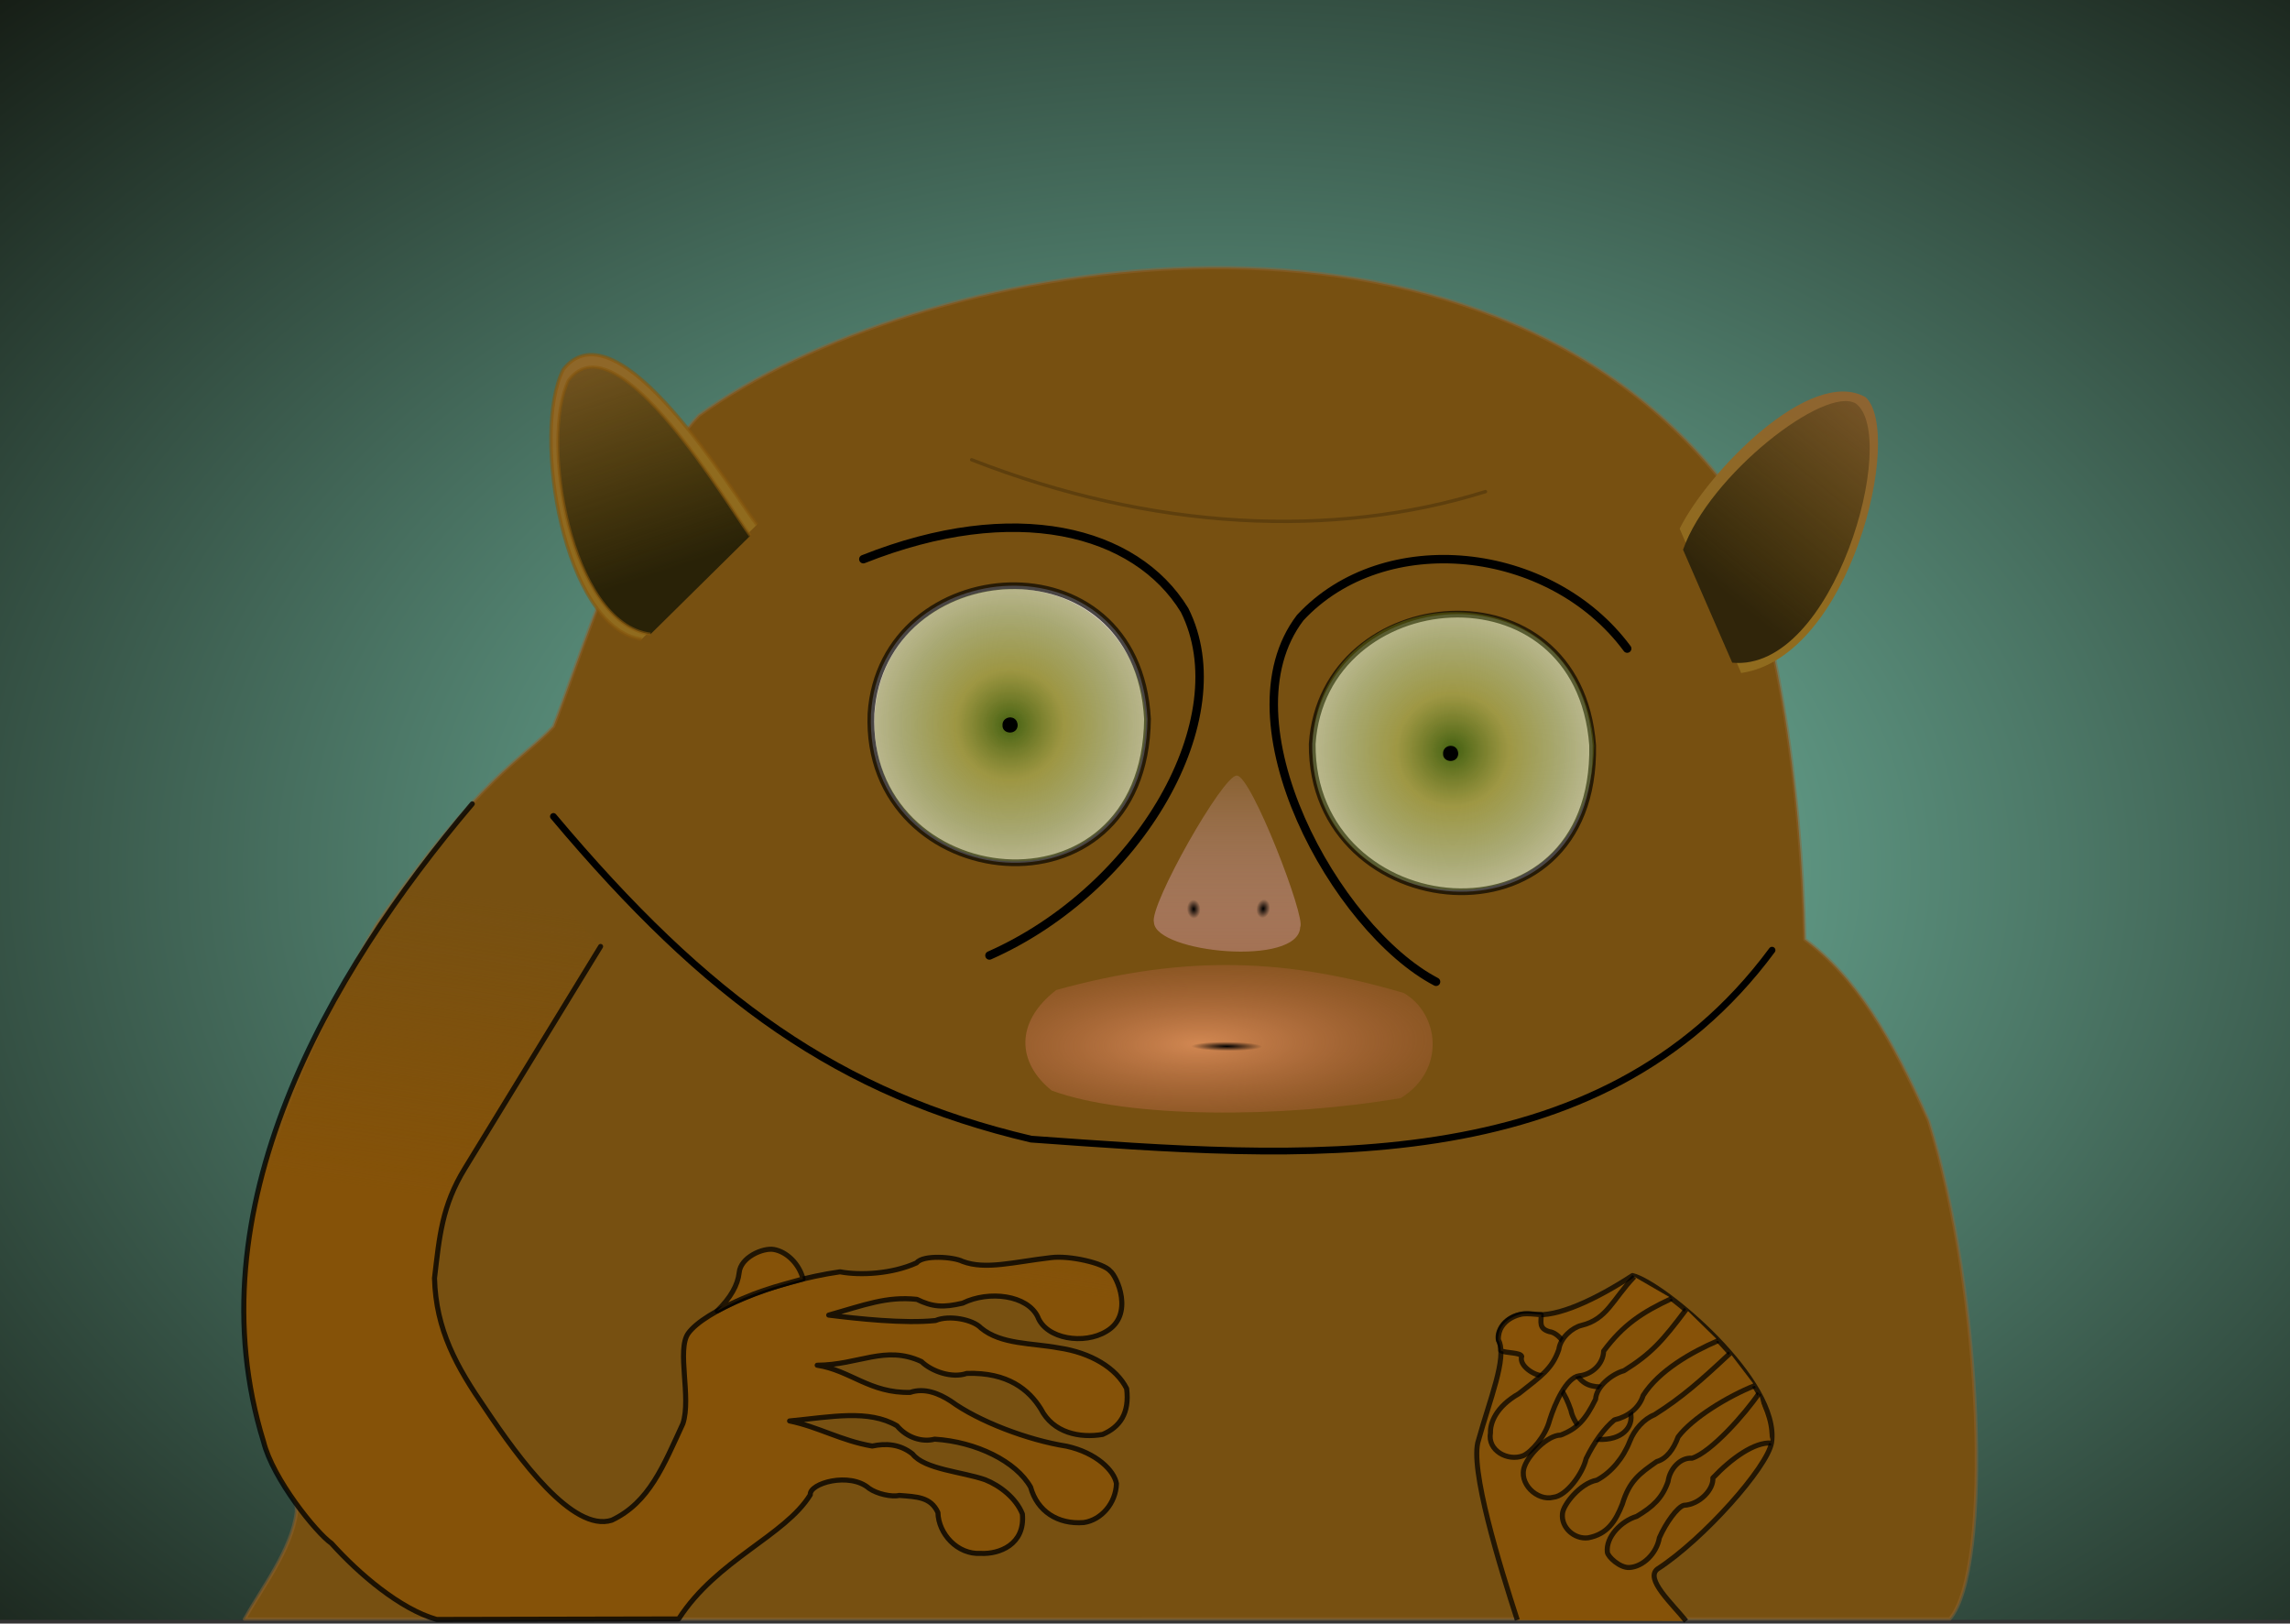 <?xml version="1.0" encoding="UTF-8" standalone="no"?>
<!-- Created with Inkscape (http://www.inkscape.org/) -->

<svg
   xmlns:dc="http://purl.org/dc/elements/1.1/"
   xmlns:cc="http://creativecommons.org/ns#"
   xmlns:rdf="http://www.w3.org/1999/02/22-rdf-syntax-ns#"
   xmlns:svg="http://www.w3.org/2000/svg"
   xmlns="http://www.w3.org/2000/svg"
   xmlns:xlink="http://www.w3.org/1999/xlink"
   xmlns:sodipodi="http://sodipodi.sourceforge.net/DTD/sodipodi-0.dtd"
   xmlns:inkscape="http://www.inkscape.org/namespaces/inkscape"
   width="135.673"
   height="96.195"
   id="svg2"
   version="1.1"
   inkscape:version="0.47pre4 r22446"
   sodipodi:docname="inkscape-tarsier.svg"
   inkscape:export-filename="/home/sauce/drawing-3.png"
   inkscape:export-xdpi="332.13788"
   inkscape:export-ydpi="332.13788"
   style="display:inline">
  <rect width="100%" height="100%" fill="#333333" stroke="none"/>
  <defs
     id="defs4">
    <linearGradient
       id="linearGradient4854">
      <stop
         style="stop-color:#7fcdb4;stop-opacity:1;"
         offset="0"
         id="stop4856" />
      <stop
         style="stop-color:#0a0903;stop-opacity:1;"
         offset="1"
         id="stop4858" />
    </linearGradient>
    <linearGradient
       id="linearGradient4841">
      <stop
         style="stop-color:#000000;stop-opacity:1;"
         offset="0"
         id="stop4843" />
      <stop
         style="stop-color:#000000;stop-opacity:0;"
         offset="1"
         id="stop4845" />
    </linearGradient>
    <linearGradient
       inkscape:collect="always"
       id="linearGradient4835">
      <stop
         style="stop-color:#906b1e;stop-opacity:1"
         offset="0"
         id="stop4837" />
      <stop
         style="stop-color:#8d6334;stop-opacity:1"
         offset="1"
         id="stop4839" />
    </linearGradient>
    <linearGradient
       inkscape:collect="always"
       id="linearGradient4789">
      <stop
         style="stop-color:#000000;stop-opacity:1"
         offset="0"
         id="stop4791" />
      <stop
         style="stop-color:#000000;stop-opacity:0;"
         offset="1"
         id="stop4793" />
    </linearGradient>
    <linearGradient
       id="linearGradient4783">
      <stop
         id="stop4785"
         offset="0"
         style="stop-color:#9b633a;stop-opacity:1" />
      <stop
         id="stop4787"
         offset="1"
         style="stop-color:#977c40;stop-opacity:0" />
    </linearGradient>
    <linearGradient
       id="linearGradient4710">
      <stop
         style="stop-color:#855208;stop-opacity:1;"
         offset="0"
         id="stop4712" />
      <stop
         style="stop-color:#855208;stop-opacity:0;"
         offset="1"
         id="stop4714" />
    </linearGradient>
    <linearGradient
       id="linearGradient4702">
      <stop
         style="stop-color:#000000;stop-opacity:0.938;"
         offset="0"
         id="stop4704" />
      <stop
         style="stop-color:#000000;stop-opacity:0;"
         offset="1"
         id="stop4706" />
    </linearGradient>
    <linearGradient
       id="linearGradient4696"
       inkscape:collect="always">
      <stop
         id="stop4698"
         offset="0"
         style="stop-color:#906b1e;stop-opacity:1" />
      <stop
         id="stop4700"
         offset="1"
         style="stop-color:#8d6334;stop-opacity:1" />
    </linearGradient>
    <linearGradient
       id="linearGradient4686">
      <stop
         id="stop4688"
         offset="0"
         style="stop-color:#da8d58;stop-opacity:0.92;" />
      <stop
         id="stop4690"
         offset="1"
         style="stop-color:#9b4a3a;stop-opacity:0" />
    </linearGradient>
    <linearGradient
       id="linearGradient4678">
      <stop
         style="stop-color:#b94645;stop-opacity:1;"
         offset="0"
         id="stop4680" />
      <stop
         style="stop-color:#9b633a;stop-opacity:0;"
         offset="1"
         id="stop4682" />
    </linearGradient>
    <linearGradient
       inkscape:collect="always"
       id="linearGradient4668">
      <stop
         style="stop-color:#9b633a;stop-opacity:1"
         offset="0"
         id="stop4670" />
      <stop
         style="stop-color:#f8ccf8;stop-opacity:0;"
         offset="1"
         id="stop4672" />
    </linearGradient>
    <linearGradient
       id="linearGradient4636"
       inkscape:collect="always">
      <stop
         id="stop4638"
         offset="0"
         style="stop-color:#30250a;stop-opacity:1;" />
      <stop
         id="stop4640"
         offset="1"
         style="stop-color:#30250a;stop-opacity:0;" />
    </linearGradient>
    <linearGradient
       inkscape:collect="always"
       id="linearGradient4620">
      <stop
         style="stop-color:#292207;stop-opacity:1;"
         offset="0"
         id="stop4622" />
      <stop
         style="stop-color:#292207;stop-opacity:0;"
         offset="1"
         id="stop4624" />
    </linearGradient>
    <linearGradient
       id="linearGradient4537">
      <stop
         id="stop4539"
         offset="0"
         style="stop-color:#d25b52;stop-opacity:1;" />
      <stop
         style="stop-color:#94531e;stop-opacity:0.498;"
         offset="0.187"
         id="stop4664" />
      <stop
         id="stop4541"
         offset="1"
         style="stop-color:#905809;stop-opacity:0;" />
    </linearGradient>
    <linearGradient
       id="linearGradient4529">
      <stop
         style="stop-color:#000000;stop-opacity:1;"
         offset="0"
         id="stop4531" />
      <stop
         style="stop-color:#000000;stop-opacity:0;"
         offset="1"
         id="stop4533" />
    </linearGradient>
    <linearGradient
       id="linearGradient4521">
      <stop
         style="stop-color:#a7723e;stop-opacity:0.841;"
         offset="0"
         id="stop4523" />
      <stop
         style="stop-color:#798b12;stop-opacity:0;"
         offset="1"
         id="stop4525" />
    </linearGradient>
    <linearGradient
       id="linearGradient4465">
      <stop
         style="stop-color:#426012;stop-opacity:1;"
         offset="0"
         id="stop4467" />
      <stop
         id="stop4475"
         offset="0.25"
         style="stop-color:#868112;stop-opacity:0.749;" />
      <stop
         id="stop4473"
         offset="0.5"
         style="stop-color:#6d7b12;stop-opacity:0.498;" />
      <stop
         style="stop-color:#798b12;stop-opacity:0;"
         offset="1"
         id="stop4469" />
    </linearGradient>
    <linearGradient
       id="linearGradient4430">
      <stop
         style="stop-color:#8a560a;stop-opacity:0.681;"
         offset="0"
         id="stop4432" />
      <stop
         style="stop-color:#905809;stop-opacity:0;"
         offset="1"
         id="stop4434" />
    </linearGradient>
    <linearGradient
       id="linearGradient3633">
      <stop
         style="stop-color:#a97c2a;stop-opacity:1;"
         offset="0"
         id="stop3635" />
      <stop
         style="stop-color:#8d6334;stop-opacity:1"
         offset="1"
         id="stop3637" />
    </linearGradient>
    <inkscape:perspective
       sodipodi:type="inkscape:persp3d"
       inkscape:vp_x="0 : 526.18109 : 1"
       inkscape:vp_y="0 : 1000 : 0"
       inkscape:vp_z="744.09448 : 526.18109 : 1"
       inkscape:persp3d-origin="372.04724 : 350.78739 : 1"
       id="perspective10" />
    <inkscape:perspective
       id="perspective2824"
       inkscape:persp3d-origin="0.5 : 0.33333333 : 1"
       inkscape:vp_z="1 : 0.5 : 1"
       inkscape:vp_y="0 : 1000 : 0"
       inkscape:vp_x="0 : 0.5 : 1"
       sodipodi:type="inkscape:persp3d" />
    <inkscape:perspective
       id="perspective3613"
       inkscape:persp3d-origin="0.5 : 0.33333333 : 1"
       inkscape:vp_z="1 : 0.5 : 1"
       inkscape:vp_y="0 : 1000 : 0"
       inkscape:vp_x="0 : 0.5 : 1"
       sodipodi:type="inkscape:persp3d" />
    <linearGradient
       inkscape:collect="always"
       xlink:href="#linearGradient4835"
       id="linearGradient3639"
       x1="351.186"
       y1="421.152"
       x2="357.663"
       y2="408.422"
       gradientUnits="userSpaceOnUse" />
    <linearGradient
       inkscape:collect="always"
       xlink:href="#linearGradient4696"
       id="linearGradient4279"
       x1="285.194"
       y1="415.584"
       x2="275.244"
       y2="400.487"
       gradientUnits="userSpaceOnUse" />
    <inkscape:perspective
       id="perspective4325"
       inkscape:persp3d-origin="0.5 : 0.33333333 : 1"
       inkscape:vp_z="1 : 0.5 : 1"
       inkscape:vp_y="0 : 1000 : 0"
       inkscape:vp_x="0 : 0.5 : 1"
       sodipodi:type="inkscape:persp3d" />
    <inkscape:perspective
       id="perspective4349"
       inkscape:persp3d-origin="0.5 : 0.33333333 : 1"
       inkscape:vp_z="1 : 0.5 : 1"
       inkscape:vp_y="0 : 1000 : 0"
       inkscape:vp_x="0 : 0.5 : 1"
       sodipodi:type="inkscape:persp3d" />
    <inkscape:perspective
       id="perspective4371"
       inkscape:persp3d-origin="0.5 : 0.33333333 : 1"
       inkscape:vp_z="1 : 0.5 : 1"
       inkscape:vp_y="0 : 1000 : 0"
       inkscape:vp_x="0 : 0.5 : 1"
       sodipodi:type="inkscape:persp3d" />
    <inkscape:perspective
       id="perspective4451"
       inkscape:persp3d-origin="0.5 : 0.33333333 : 1"
       inkscape:vp_z="1 : 0.5 : 1"
       inkscape:vp_y="0 : 1000 : 0"
       inkscape:vp_x="0 : 0.5 : 1"
       sodipodi:type="inkscape:persp3d" />
    <radialGradient
       inkscape:collect="always"
       xlink:href="#linearGradient4465"
       id="radialGradient4471"
       cx="306.454"
       cy="428.743"
       fx="306.454"
       fy="428.743"
       r="6.843"
       gradientTransform="matrix(1.88,3.2005257e-7,-3.2583744e-7,1.914,-269.844,-391.533)"
       gradientUnits="userSpaceOnUse" />
    <inkscape:perspective
       id="perspective4485"
       inkscape:persp3d-origin="0.5 : 0.33333333 : 1"
       inkscape:vp_z="1 : 0.5 : 1"
       inkscape:vp_y="0 : 1000 : 0"
       inkscape:vp_x="0 : 0.5 : 1"
       sodipodi:type="inkscape:persp3d" />
    <radialGradient
       inkscape:collect="always"
       xlink:href="#linearGradient4465-8"
       id="radialGradient4471-0"
       cx="306.454"
       cy="428.743"
       fx="306.454"
       fy="428.743"
       r="6.843"
       gradientTransform="matrix(1.559,2.6537315e-7,-2.701697e-7,1.587,-171.269,-251.338)"
       gradientUnits="userSpaceOnUse" />
    <linearGradient
       id="linearGradient4465-8">
      <stop
         style="stop-color:#426012;stop-opacity:1;"
         offset="0"
         id="stop4467-4" />
      <stop
         id="stop4475-3"
         offset="0.25"
         style="stop-color:#868112;stop-opacity:0.749;" />
      <stop
         id="stop4473-5"
         offset="0.5"
         style="stop-color:#6d7b12;stop-opacity:0.498;" />
      <stop
         style="stop-color:#798b12;stop-opacity:0;"
         offset="1"
         id="stop4469-8" />
    </linearGradient>
    <radialGradient
       r="6.843"
       fy="428.743"
       fx="306.454"
       cy="428.743"
       cx="306.454"
       gradientTransform="matrix(1.948,3.2658698e-7,-3.3762794e-7,1.953,-264.451,-406.743)"
       gradientUnits="userSpaceOnUse"
       id="radialGradient4496"
       xlink:href="#linearGradient4465-8"
       inkscape:collect="always" />
    <inkscape:perspective
       id="perspective4552"
       inkscape:persp3d-origin="0.5 : 0.33333333 : 1"
       inkscape:vp_z="1 : 0.5 : 1"
       inkscape:vp_y="0 : 1000 : 0"
       inkscape:vp_x="0 : 0.5 : 1"
       sodipodi:type="inkscape:persp3d" />
    <linearGradient
       inkscape:collect="always"
       xlink:href="#linearGradient3633-8"
       id="linearGradient4279-0"
       x1="285.194"
       y1="415.584"
       x2="275.244"
       y2="400.487"
       gradientUnits="userSpaceOnUse" />
    <linearGradient
       inkscape:collect="always"
       id="linearGradient3633-8">
      <stop
         style="stop-color:#a4831e;stop-opacity:1"
         offset="0"
         id="stop3635-2" />
      <stop
         style="stop-color:#8d6334;stop-opacity:1"
         offset="1"
         id="stop3637-3" />
    </linearGradient>
    <inkscape:perspective
       id="perspective4590"
       inkscape:persp3d-origin="0.5 : 0.33333333 : 1"
       inkscape:vp_z="1 : 0.5 : 1"
       inkscape:vp_y="0 : 1000 : 0"
       inkscape:vp_x="0 : 0.5 : 1"
       sodipodi:type="inkscape:persp3d" />
    <linearGradient
       inkscape:collect="always"
       xlink:href="#linearGradient3633-0"
       id="linearGradient3639-7"
       x1="351.186"
       y1="421.152"
       x2="357.663"
       y2="408.422"
       gradientUnits="userSpaceOnUse" />
    <linearGradient
       inkscape:collect="always"
       id="linearGradient3633-0">
      <stop
         style="stop-color:#a4831e;stop-opacity:1"
         offset="0"
         id="stop3635-4" />
      <stop
         style="stop-color:#8d6334;stop-opacity:1"
         offset="1"
         id="stop3637-2" />
    </linearGradient>
    <linearGradient
       inkscape:collect="always"
       xlink:href="#linearGradient4620"
       id="linearGradient4626"
       x1="285.255"
       y1="420.159"
       x2="279.517"
       y2="402.726"
       gradientUnits="userSpaceOnUse" />
    <linearGradient
       inkscape:collect="always"
       xlink:href="#linearGradient4636"
       id="linearGradient4634"
       x1="348.719"
       y1="421.276"
       x2="360.669"
       y2="406.723"
       gradientUnits="userSpaceOnUse" />
    <inkscape:perspective
       id="perspective4650"
       inkscape:persp3d-origin="0.5 : 0.33333333 : 1"
       inkscape:vp_z="1 : 0.5 : 1"
       inkscape:vp_y="0 : 1000 : 0"
       inkscape:vp_x="0 : 0.5 : 1"
       sodipodi:type="inkscape:persp3d" />
    <linearGradient
       inkscape:collect="always"
       xlink:href="#linearGradient4668"
       id="linearGradient4674"
       x1="319.24"
       y1="447.098"
       x2="319.24"
       y2="429.111"
       gradientUnits="userSpaceOnUse" />
    <radialGradient
       inkscape:collect="always"
       xlink:href="#linearGradient4686"
       id="radialGradient4694"
       cx="318.147"
       cy="447.866"
       fx="318.147"
       fy="447.866"
       r="12.096"
       gradientTransform="matrix(1.893,-0.037,0.012,0.615,-290.115,184.312)"
       gradientUnits="userSpaceOnUse" />
    <linearGradient
       inkscape:collect="always"
       xlink:href="#linearGradient4710"
       id="linearGradient4716"
       x1="277.623"
       y1="457.93"
       x2="280.302"
       y2="440.069"
       gradientUnits="userSpaceOnUse" />
    <inkscape:perspective
       id="perspective4730"
       inkscape:persp3d-origin="0.5 : 0.33333333 : 1"
       inkscape:vp_z="1 : 0.5 : 1"
       inkscape:vp_y="0 : 1000 : 0"
       inkscape:vp_x="0 : 0.5 : 1"
       sodipodi:type="inkscape:persp3d" />
    <linearGradient
       inkscape:collect="always"
       xlink:href="#linearGradient4668-3"
       id="linearGradient4674-5"
       x1="319.24"
       y1="447.098"
       x2="319.24"
       y2="429.111"
       gradientUnits="userSpaceOnUse" />
    <linearGradient
       inkscape:collect="always"
       id="linearGradient4668-3">
      <stop
         style="stop-color:#9b633a;stop-opacity:1"
         offset="0"
         id="stop4670-1" />
      <stop
         style="stop-color:#f8ccf8;stop-opacity:0;"
         offset="1"
         id="stop4672-2" />
    </linearGradient>
    <radialGradient
       inkscape:collect="always"
       xlink:href="#linearGradient4789"
       id="radialGradient4795"
       cx="311.491"
       cy="439.876"
       fx="311.491"
       fy="439.876"
       r="4.353"
       gradientTransform="matrix(0.092,-0.003,0.005,0.128,286.318,384.631)"
       gradientUnits="userSpaceOnUse" />
    <inkscape:perspective
       id="perspective4805"
       inkscape:persp3d-origin="0.5 : 0.33333333 : 1"
       inkscape:vp_z="1 : 0.5 : 1"
       inkscape:vp_y="0 : 1000 : 0"
       inkscape:vp_x="0 : 0.5 : 1"
       sodipodi:type="inkscape:persp3d" />
    <radialGradient
       inkscape:collect="always"
       xlink:href="#linearGradient4789-6"
       id="radialGradient4795-1"
       cx="311.491"
       cy="439.876"
       fx="311.491"
       fy="439.876"
       r="4.353"
       gradientTransform="matrix(0.092,-0.003,0.005,0.128,286.041,384.568)"
       gradientUnits="userSpaceOnUse" />
    <linearGradient
       inkscape:collect="always"
       id="linearGradient4789-6">
      <stop
         style="stop-color:#000000;stop-opacity:1"
         offset="0"
         id="stop4791-5" />
      <stop
         style="stop-color:#000000;stop-opacity:0;"
         offset="1"
         id="stop4793-3" />
    </linearGradient>
    <radialGradient
       r="4.353"
       fy="439.876"
       fx="311.491"
       cy="439.876"
       cx="311.491"
       gradientTransform="matrix(-0.091,-0.016,-0.022,0.126,359.316,389.537)"
       gradientUnits="userSpaceOnUse"
       id="radialGradient4814"
       xlink:href="#linearGradient4789-6"
       inkscape:collect="always" />
    <radialGradient
       inkscape:collect="always"
       xlink:href="#linearGradient4841"
       id="radialGradient4847"
       cx="319.101"
       cy="448.139"
       fx="319.101"
       fy="448.139"
       r="1.806"
       gradientTransform="matrix(1.162,0.007,-9.4358108e-4,0.149,-51.238,379.129)"
       gradientUnits="userSpaceOnUse" />
    <radialGradient
       inkscape:collect="always"
       xlink:href="#linearGradient4854"
       id="radialGradient4860"
       cx="305.769"
       cy="455.098"
       fx="305.769"
       fy="455.098"
       r="67.837"
       gradientTransform="matrix(-5.657034e-4,-1.19,1.704,-6.6684645e-4,-456.67,801.787)"
       gradientUnits="userSpaceOnUse" />
  </defs>
  <sodipodi:namedview
     id="base"
     pagecolor="#ffffff"
     bordercolor="#666666"
     borderopacity="1.0"
     inkscape:pageopacity="0.0"
     inkscape:pageshadow="2"
     inkscape:zoom="7.7862681"
     inkscape:cx="51.333135"
     inkscape:cy="48.097496"
     inkscape:document-units="px"
     inkscape:current-layer="layer3"
     showgrid="false"
     inkscape:snap-grids="false"
     inkscape:snap-to-guides="false"
     inkscape:window-width="1680"
     inkscape:window-height="978"
     inkscape:window-x="0"
     inkscape:window-y="25"
     inkscape:window-maximized="1" />
  <g
     inkscape:groupmode="layer"
     id="layer3"
     inkscape:label="bg (gradient)"
     style="display:inline"
     transform="translate(-246.452,-386.141)">
    <rect
       style="fill:url(#radialGradient4860);fill-opacity:1;stroke:none"
       id="rect4852"
       width="135.673"
       height="95.971"
       x="246.452"
       y="386.141" />
  </g>
  <g
     inkscape:label="fg"
     inkscape:groupmode="layer"
     id="layer1"
     transform="translate(-246.452,-386.141)">
    <path
       style="fill:#775011;fill-opacity:1;stroke:#8d6334;stroke-width:0.2;stroke-linecap:butt;stroke-linejoin:round;stroke-miterlimit:4;stroke-opacity:0.485;stroke-dasharray:none"
       d="m 287.857,410.755 c 12.789,-9.253 45.012,-15.234 60.357,3.571 3.625,8.018 4.93,18.548 5.165,27.474 3.017,2.211 5.155,5.812 7.335,10.74 3.213,10.26 3.786,26.589 1.253,29.525 l -101.03,0.006 c 1.026,-1.838 2.809,-4.14 3.08,-6.365 0.089,-2.248 -3.259,-3.129 -2.589,-10.488 -0.744,-9.51 3.569,-17.731 7.321,-24.286 6.056,-8.742 8.761,-9.88 10.492,-11.755 1.263,-3.129 4.746,-14.435 8.615,-18.423 l 0,3.6e-4 z"
       id="path2830"
       sodipodi:nodetypes="cccccccccccc" />
    <path
       style="fill:url(#radialGradient4694);fill-opacity:1;stroke:none"
       d="m 308.763,450.756 c 4.54,1.664 13.605,1.647 20.679,0.445 2.689,-1.655 2.289,-4.998 0.178,-6.226 -6.901,-2.034 -12.834,-2.319 -20.59,-0.178 -2.487,1.928 -2.298,4.33 -0.267,5.959 z"
       id="path4676"
       sodipodi:nodetypes="ccccc" />
    <path
       style="fill:#f8eff8;fill-opacity:0.845;stroke:#000000;stroke-width:0.4;stroke-linecap:butt;stroke-linejoin:round;stroke-miterlimit:4;stroke-opacity:0.679;stroke-dasharray:none"
       d="m 314.437,428.738 c -0.137,12.32 -16.83,10.461 -16.384,-0.312 0.625,-9.554 15.779,-10.759 16.384,0.312 z"
       id="path4315-3"
       sodipodi:nodetypes="ccc" />
    <path
       style="fill:#855208;fill-opacity:1;stroke:#000000;stroke-width:0.3;stroke-linecap:butt;stroke-linejoin:round;stroke-miterlimit:4;stroke-opacity:0.72;stroke-dasharray:none"
       d="m 336.345,482.123 c -1.006,-3.103 -2.862,-9.067 -2.296,-10.66 0.66,-2.379 1.698,-4.885 1.195,-5.88 -0.215,-0.595 0.547,-1.804 2.042,-1.571 1.409,0.219 3.771,-0.918 5.883,-2.296 1.782,0.419 8.784,6.247 8.239,9.905 -0.241,1.447 -4.036,5.723 -6.761,7.484 -0.755,0.587 0.88,2.054 1.698,3.082"
       id="path4414"
       sodipodi:nodetypes="cccscccc" />
    <path
       style="fill:url(#linearGradient3639);fill-opacity:1;fill-rule:nonzero;stroke:none;stroke-width:0.1;marker-end:none"
       d="m 349.608,426.016 c 6.51,-0.946 9.636,-14.235 7.378,-16.337 -3.267,-1.871 -9.351,4.426 -11.021,7.783"
       id="path3631"
       sodipodi:nodetypes="ccc" />
    <path
       style="fill:url(#linearGradient4279);fill-opacity:1;stroke:#85560e;stroke-width:0.2;stroke-linecap:butt;stroke-linejoin:round;stroke-miterlimit:4;stroke-opacity:0.617;stroke-dasharray:none"
       d="m 284.464,424.014 c -4.613,-0.67 -6.548,-12.232 -4.643,-15.982 3.244,-4.122 10.149,7.515 11.473,9.196"
       id="path4271"
       sodipodi:nodetypes="ccc" />
    <path
       style="fill:url(#linearGradient4674);fill-opacity:1;stroke:none"
       d="m 314.818,440.795 c -0.298,-0.991 4.124,-8.803 4.914,-8.701 0.849,-0.014 4.105,8.438 3.752,8.971 -0.078,2.371 -8.56,1.537 -8.666,-0.27 z"
       id="path4310"
       sodipodi:nodetypes="cccc" />
    <path
       style="fill:#f8eff8;fill-opacity:0.865;stroke:#000000;stroke-width:0.4;stroke-linecap:butt;stroke-linejoin:round;stroke-miterlimit:4;stroke-opacity:0.679;stroke-dasharray:none"
       d="m 340.81,430.295 c 0.23,12.44 -16.705,10.698 -16.615,-0.076 0.625,-9.554 15.784,-10.964 16.615,0.076 z"
       id="path4315"
       sodipodi:nodetypes="ccc" />
    <path
       style="fill:url(#radialGradient4471);fill-opacity:1;stroke:none"
       d="m 314.369,428.791 c -0.351,12.141 -16.544,10.283 -16.105,-0.307 0.614,-9.391 15.139,-10.576 16.105,0.307 z"
       id="path4315-3-3"
       sodipodi:nodetypes="ccc" />
    <path
       style="fill:#000000;fill-opacity:1;stroke:#000000;stroke-width:0.076;stroke-linecap:butt;stroke-linejoin:round;stroke-miterlimit:4;stroke-opacity:1;stroke-dasharray:none"
       d="m 305.883,429.122 c -0.031,-0.526 0.786,-0.628 0.823,-0.025 10e-6,0.552 -0.831,0.526 -0.823,0.025 z"
       id="path4339"
       sodipodi:nodetypes="ccc" />
    <path
       style="fill:url(#radialGradient4496);fill-opacity:1;stroke:none"
       d="m 340.902,430.329 c -0.364,12.389 -17.142,10.493 -16.688,-0.313 0.637,-9.583 15.687,-10.792 16.688,0.313 z"
       id="path4315-3-3-6"
       sodipodi:nodetypes="ccc" />
    <path
       id="path4389"
       style="fill:none;stroke:#000000;stroke-width:0.5;stroke-linecap:round;stroke-linejoin:round;stroke-miterlimit:4;stroke-opacity:1;stroke-dasharray:none"
       d="m 297.601,419.271 c 8.954,-3.558 16.128,-1.734 19.034,3.024 3.217,6.419 -2.683,16.528 -11.562,20.457"
       sodipodi:nodetypes="ccc" />
    <path
       id="path4391"
       style="fill:none;stroke:#000000;stroke-width:0.5;stroke-linecap:round;stroke-linejoin:round;stroke-miterlimit:4;stroke-opacity:1;stroke-dasharray:none"
       d="m 342.856,424.569 c -4.566,-6.167 -14.407,-7.181 -19.373,-1.829 -4.699,6.167 2.12,18.47 8.049,21.569"
       sodipodi:nodetypes="ccc" />
    <path
       style="fill:none;stroke:#000000;stroke-width:0.4;stroke-linecap:round;stroke-linejoin:round;stroke-miterlimit:4;stroke-opacity:1;stroke-dasharray:none"
       d="m 279.239,434.514 c 9.127,10.87 16.949,16.449 28.301,19.119 15.897,1.135 33.618,2.694 43.898,-11.195"
       id="path4395"
       sodipodi:nodetypes="ccc" />
    <path
       id="path4403"
       style="fill:url(#linearGradient4716);fill-opacity:1;stroke:#000000;stroke-width:0.3;stroke-linecap:round;stroke-linejoin:round;stroke-miterlimit:4;stroke-opacity:0.782;stroke-dasharray:none"
       d="m 274.432,433.768 c -8.601,10.141 -16.611,24.09 -12.363,37.8 0.544,2.187 3.124,5.398 4.018,6.01 1.621,1.805 4.067,3.898 6.234,4.513 l 14.339,-0.031 c 2.264,-3.522 6.289,-4.906 7.799,-7.358 -0.072,-0.679 2.326,-1.371 3.481,-0.38 0.468,0.334 1.346,0.525 1.783,0.42 1.042,0.082 1.873,0.084 2.298,1.015 0.027,1.243 1.143,2.505 2.545,2.42 1.069,0.055 2.627,-0.511 2.458,-2.335 -0.369,-0.938 -1.331,-1.683 -2.204,-2.029 -1.334,-0.468 -3.602,-0.615 -4.301,-1.524 -0.769,-0.611 -1.611,-0.635 -2.392,-0.472 -1.852,-0.318 -3.176,-1.133 -4.895,-1.487 2.494,-0.24 4.673,-0.698 6.363,0.288 0.593,0.709 1.505,0.983 2.228,0.791 2.467,0.15 4.837,1.325 5.689,2.844 0.39,1.422 1.606,2.218 3.147,2.096 1.038,-0.147 1.905,-1.145 1.938,-2.309 -0.136,-0.771 -1.182,-1.823 -2.951,-2.214 -2.3,-0.359 -5.228,-1.479 -6.854,-2.666 -0.713,-0.464 -1.572,-0.809 -2.415,-0.522 -2.393,0.059 -3.552,-1.311 -5.509,-1.609 2.471,-0.014 4.031,-1.214 6.176,-0.218 0.597,0.577 1.804,1.012 2.684,0.702 2.443,-0.079 3.694,0.981 4.39,2.104 0.729,1.429 2.316,1.743 3.661,1.511 1.02,-0.437 1.603,-1.249 1.422,-2.716 -0.612,-1.214 -2.117,-2.131 -4.034,-2.411 -1.56,-0.292 -3.41,-0.194 -4.593,-1.177 -0.479,-0.51 -1.899,-0.784 -2.693,-0.445 -1.85,0.196 -4.634,-0.11 -6.332,-0.32 2.129,-0.603 3.432,-1.122 5.221,-0.934 0.927,0.453 1.559,0.498 2.715,0.226 1.582,-0.776 3.837,-0.466 4.446,0.804 0.508,1.337 2.762,1.665 4.066,0.868 1.672,-0.969 0.629,-3.275 0.229,-3.577 -0.385,-0.469 -2.395,-0.932 -3.505,-0.793 -2.204,0.253 -3.88,0.743 -5.247,0.222 -0.524,-0.269 -2.338,-0.401 -2.713,0.086 -1.453,0.662 -3.35,0.757 -4.542,0.533 -3.962,0.566 -8.05,2.327 -8.994,3.648 -0.693,0.973 0.195,3.791 -0.314,5.346 -1.153,2.495 -1.992,4.675 -4.214,5.723 -2.306,0.734 -5.493,-3.627 -7.484,-6.604 -1.719,-2.495 -2.935,-4.675 -3.019,-7.736 0.293,-2.474 0.436,-4.28 1.798,-6.503 l -10e-6,-2e-5 0,3e-5 8.042,-13.151"
       sodipodi:nodetypes="ccccccccccccccccccccccccccccccccccccccccccscccccccc" />
    <path
       style="fill:#875208;fill-opacity:1;stroke:#000000;stroke-width:0.3;stroke-linecap:round;stroke-linejoin:round;stroke-miterlimit:4;stroke-opacity:0.72;stroke-dasharray:none"
       d="m 337.76,464.034 c 0.007,0.417 -0.162,0.823 0.492,1.006 0.534,0.057 1.225,0.918 1.133,1.735 0.595,1.175 0.953,1.432 1.629,1.523 0.592,-0.039 2.006,0.853 2.064,1.678 0.105,0.904 -0.779,1.597 -2.174,1.424 -0.544,-0.143 -1.264,-1.033 -1.382,-1.704 -0.373,-1.054 -0.665,-1.505 -1.571,-2.044 -0.613,0.037 -1.527,-0.626 -1.344,-1.147 -0.067,-0.246 -0.952,-0.183 -1.239,-0.344 -0.001,-0.156 -0.013,-0.407 -0.146,-0.636 -0.031,-1.264 1.337,-1.532 1.476,-1.537 0.229,-0.026 0.636,0.006 1.061,0.045 z"
       id="path4427"
       sodipodi:nodetypes="ccccccccccccc" />
    <path
       style="fill:#875208;fill-opacity:1;stroke:#000000;stroke-width:0.3;stroke-linecap:butt;stroke-linejoin:round;stroke-miterlimit:4;stroke-opacity:0.72;stroke-dasharray:none"
       d="m 346.354,463.716 c -1.404,1.88 -2.086,2.635 -3.69,3.638 -0.666,0.176 -1.632,0.897 -1.68,1.689 -0.593,1.211 -1.088,1.751 -2.075,2.126 -0.776,0.007 -1.867,1.143 -2.124,1.825 -0.413,1.023 0.746,2.106 1.695,1.858 0.77,-0.075 1.735,-1.388 1.943,-2.288 0.489,-0.998 1.06,-1.781 1.675,-2.297 0.768,-0.178 1.463,-0.674 1.703,-1.446 0.929,-1.47 2.864,-2.574 4.448,-3.25"
       id="path4425"
       sodipodi:nodetypes="cccccccccc" />
    <path
       style="fill:#845108;fill-opacity:1;stroke:#000000;stroke-width:0.3;stroke-linecap:butt;stroke-linejoin:round;stroke-miterlimit:4;stroke-opacity:0.72;stroke-dasharray:none"
       d="m 348.954,466.317 c -1.716,1.609 -2.861,2.626 -4.485,3.647 -0.609,0.241 -1.189,0.866 -1.46,1.574 -0.387,0.989 -1.105,1.85 -1.948,2.298 -1.003,0.187 -1.998,1.462 -2.039,1.981 -0.095,0.82 0.697,1.537 1.516,1.438 1.137,-0.212 1.629,-0.97 2.032,-2.001 0.413,-1.364 1.013,-1.806 2.039,-2.518 0.57,-0.16 0.981,-0.699 1.266,-1.46 0.83,-1.114 2.954,-2.412 4.545,-3.041"
       id="path4423"
       sodipodi:nodetypes="cccccccccc" />
    <path
       style="fill:#814f08;fill-opacity:1;stroke:#000000;stroke-width:0.3;stroke-linecap:butt;stroke-linejoin:round;stroke-miterlimit:4;stroke-opacity:0.72;stroke-dasharray:none"
       d="m 350.663,468.695 c -0.797,1.185 -2.843,3.503 -3.972,3.843 -0.671,-0.057 -1.311,0.615 -1.414,1.382 -0.339,0.972 -0.885,1.483 -1.858,2.064 -0.924,0.278 -1.835,1.217 -1.739,2.119 0.03,0.281 0.751,0.94 1.299,0.911 0.816,-0.043 1.624,-0.835 1.784,-1.762 0.389,-0.891 1.069,-1.82 1.447,-1.923 0.946,-0.043 1.776,-0.953 1.722,-1.622 1.112,-1.174 2.472,-2.14 3.465,-2.068"
       id="path4421"
       sodipodi:nodetypes="ccccsscccc" />
    <path
       style="fill:#895409;fill-opacity:1;stroke:#000000;stroke-width:0.3;stroke-linecap:butt;stroke-linejoin:round;stroke-miterlimit:4;stroke-opacity:0.72;stroke-dasharray:none"
       d="m 343.273,461.785 c -1.296,1.361 -1.61,2.519 -3.126,2.883 -0.535,0.128 -1.249,0.725 -1.342,1.43 -0.396,1.156 -1.06,1.58 -2.367,2.615 -1.387,0.792 -1.703,1.765 -1.682,2.322 -0.189,1.05 1.029,1.707 1.934,1.356 0.497,-0.217 1.332,-1.164 1.571,-2.107 0.323,-1.03 1.001,-2.53 1.751,-2.63 0.774,-0.081 1.424,-0.705 1.449,-1.465 1.171,-1.57 2.281,-2.297 4.038,-3.117"
       id="path4417"
       sodipodi:nodetypes="cscccccccc" />
    <path
       style="fill:none;stroke:url(#radialGradient4847);stroke-width:0.7;stroke-linecap:round;stroke-linejoin:miter;stroke-miterlimit:4;stroke-opacity:1;stroke-dasharray:none"
       d="m 316.813,448.166 4.695,-0.022"
       id="path4438"
       sodipodi:nodetypes="cc" />
    <path
       style="fill:url(#linearGradient4626);fill-opacity:1;stroke:#85560e;stroke-width:0.182;stroke-linecap:butt;stroke-linejoin:round;stroke-miterlimit:4;stroke-opacity:0.617;stroke-dasharray:none"
       d="m 284.995,423.715 c -4.796,-0.619 -6.561,-11.583 -4.861,-15.05 2.894,-3.811 9.588,7.659 10.77,9.214"
       id="path4271-6"
       sodipodi:nodetypes="ccc" />
    <path
       style="fill:url(#linearGradient4634);fill-opacity:1;fill-rule:nonzero;stroke:none;stroke-width:0.1;marker-end:none"
       d="m 349.079,425.403 c 6.036,0.579 9.917,-13.411 7.331,-15.348 -1.8,-1.123 -8.687,4.209 -10.244,8.655"
       id="path3631-6"
       sodipodi:nodetypes="ccc" />
    <path
       style="fill:#000000;fill-opacity:1;stroke:#000000;stroke-width:0.076;stroke-linecap:butt;stroke-linejoin:round;stroke-miterlimit:4;stroke-opacity:1;stroke-dasharray:none"
       d="m 331.985,430.806 c -0.031,-0.526 0.786,-0.628 0.823,-0.025 10e-6,0.552 -0.831,0.526 -0.823,0.025 z"
       id="path4339-4"
       sodipodi:nodetypes="ccc" />
    <path
       style="fill:none;stroke:#000000;stroke-width:0.2;stroke-linecap:round;stroke-linejoin:miter;stroke-miterlimit:4;stroke-opacity:0.212;stroke-dasharray:none"
       d="m 304.019,413.382 c 10.73,4.196 21.385,4.705 30.44,1.887"
       id="path4718"
       sodipodi:nodetypes="cc" />
    <path
       style="fill:url(#radialGradient4795);fill-opacity:1;stroke:none"
       d="m 315.094,440.859 c -0.298,-0.991 4.124,-8.803 4.914,-8.701 0.849,-0.014 4.105,8.438 3.752,8.971 -0.078,2.371 -8.56,1.537 -8.666,-0.27 z"
       id="path4310-8"
       sodipodi:nodetypes="cccc" />
    <path
       style="fill:url(#radialGradient4814);fill-opacity:1;stroke:none"
       d="m 323.081,441.274 c 0.431,-0.941 -2.874,-9.287 -3.671,-9.294 -0.839,-0.13 -5.227,7.793 -4.95,8.37 -0.249,2.359 8.267,2.699 8.621,0.924 z"
       id="path4310-8-8"
       sodipodi:nodetypes="cccc" />
    <path
       style="fill:#855208;fill-opacity:1;stroke:#000000;stroke-width:0.3;stroke-linecap:round;stroke-linejoin:round;stroke-miterlimit:4;stroke-opacity:0.741;stroke-dasharray:none"
       d="m 294.031,461.916 c -0.241,-0.914 -0.981,-1.618 -1.738,-1.747 -0.637,-0.109 -1.966,0.463 -2.048,1.375 -0.081,0.736 -0.513,1.496 -1.304,2.267 2.195,-1.174 3.564,-1.46 5.09,-1.894 z"
       id="path4849"
       sodipodi:nodetypes="ccccc" />
  </g>
</svg>
